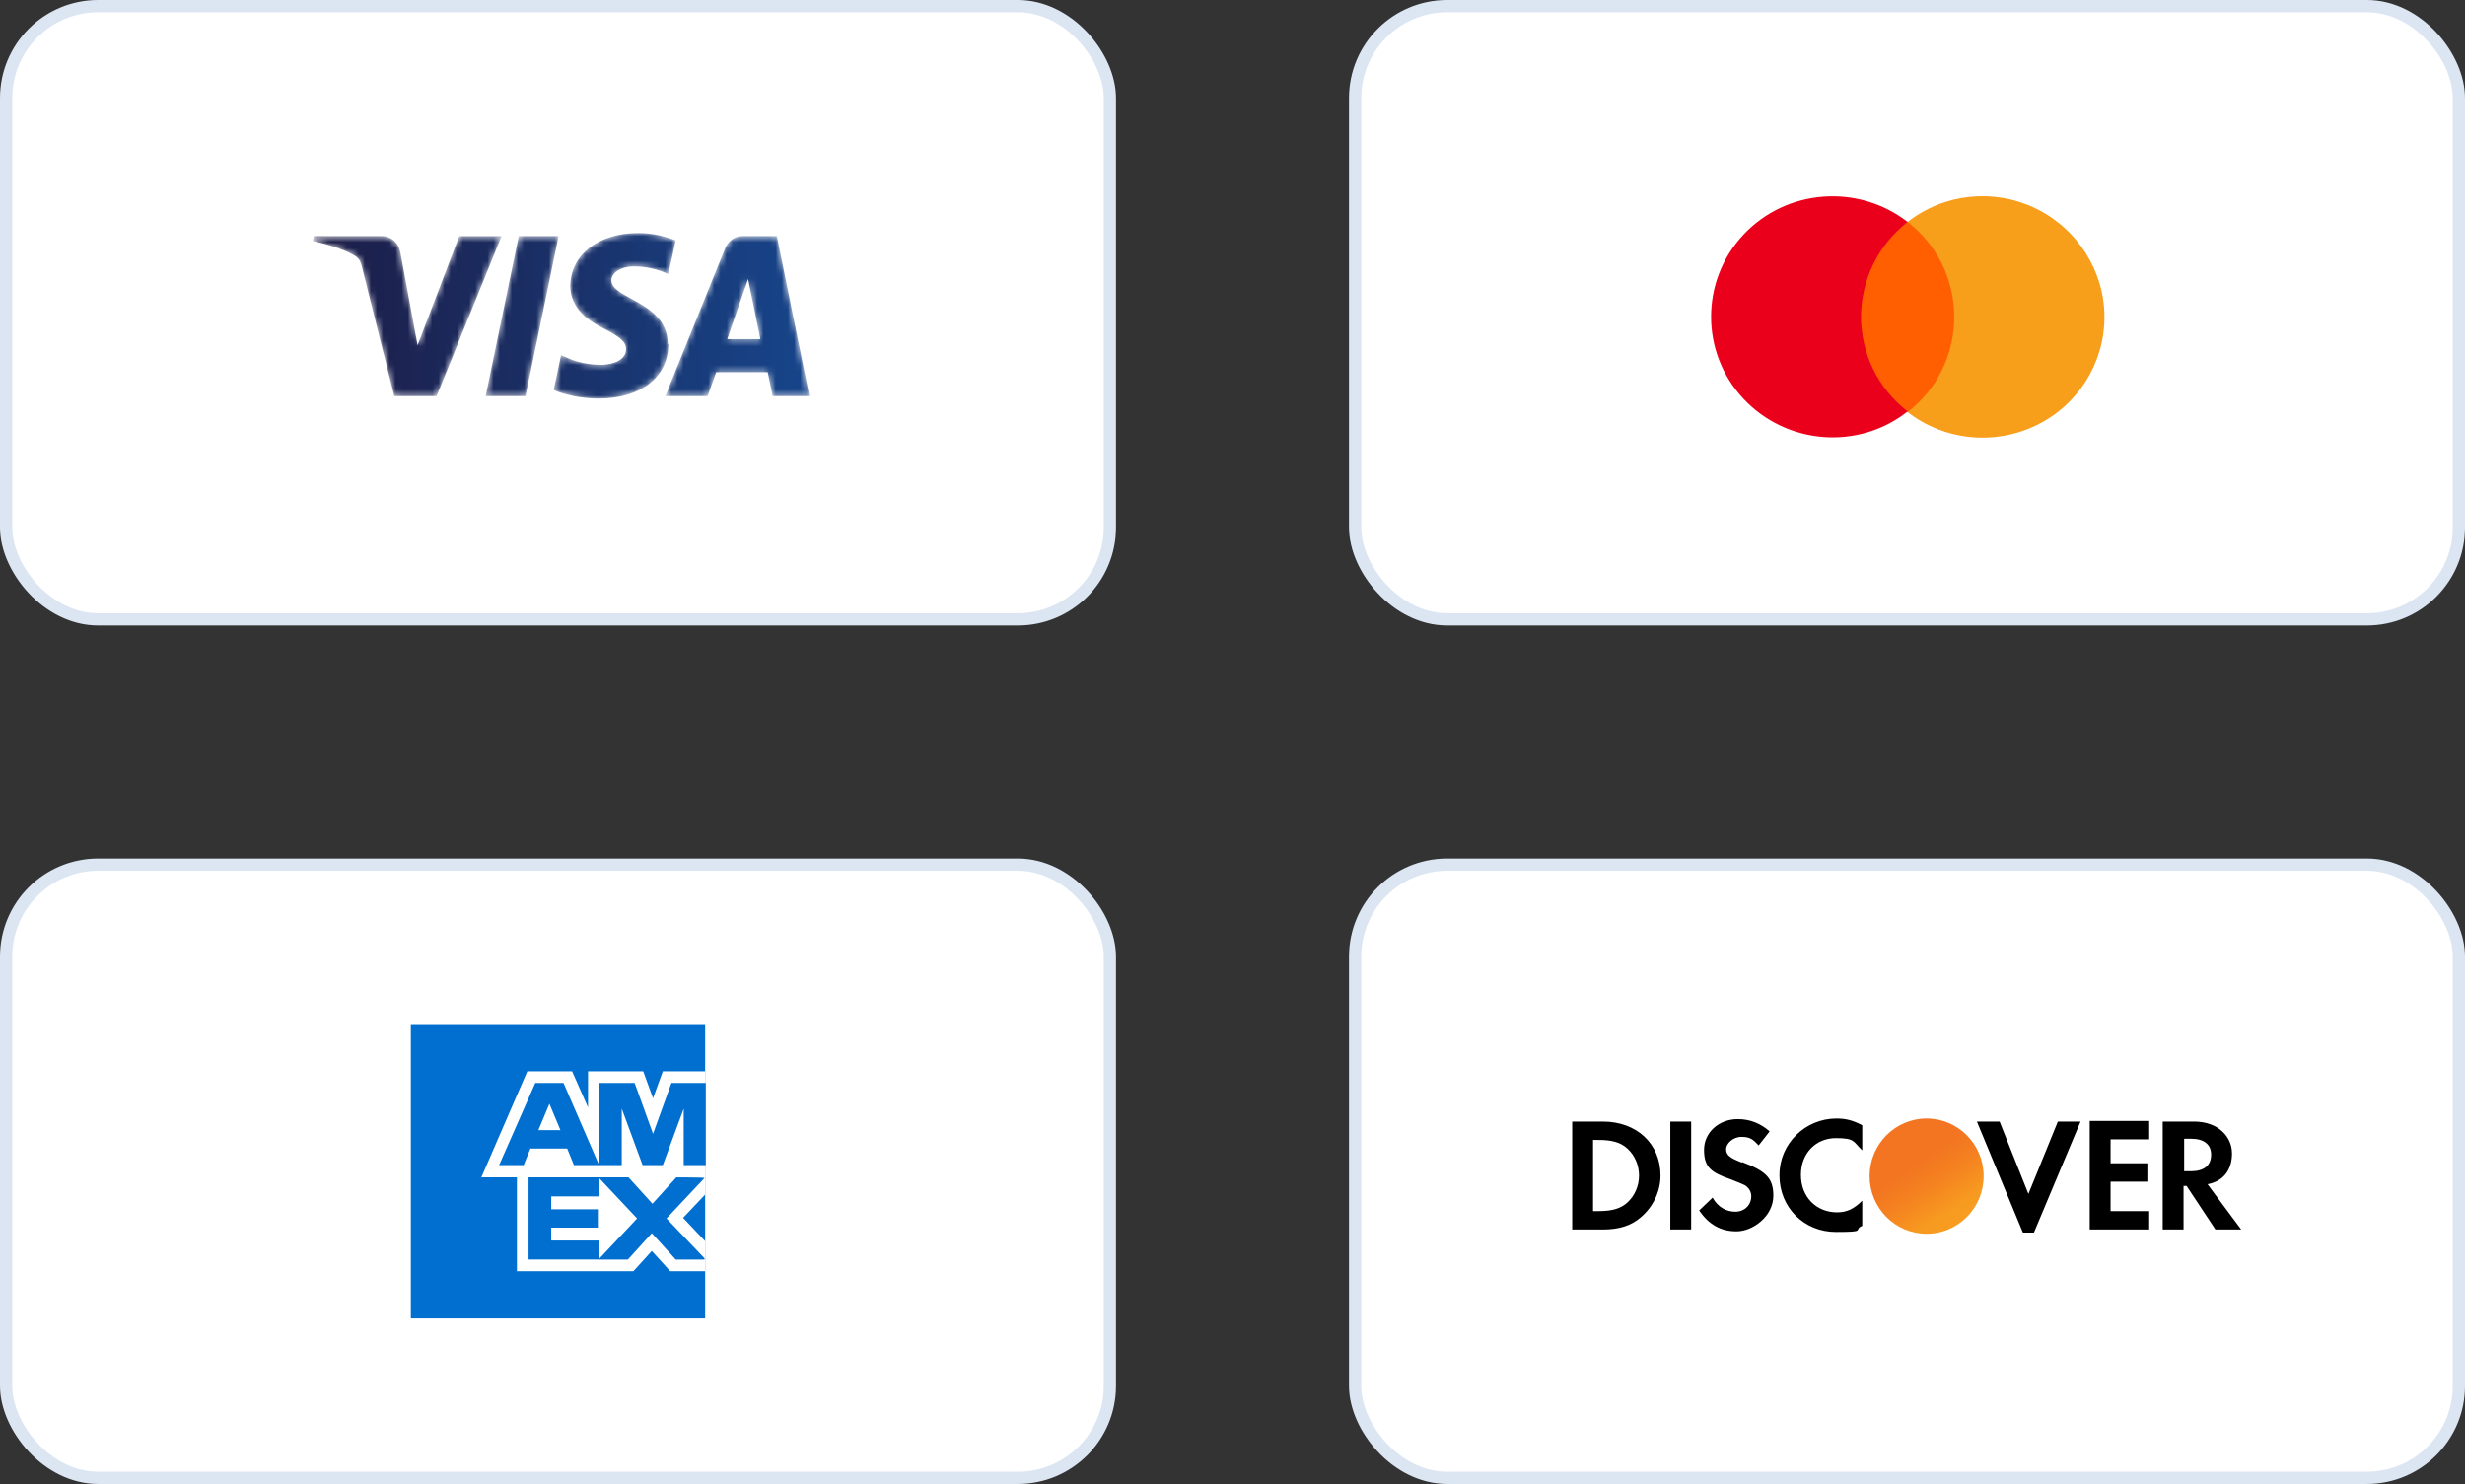 <?xml version="1.0" encoding="UTF-8"?>
<svg xmlns="http://www.w3.org/2000/svg" version="1.1" xmlns:xlink="http://www.w3.org/1999/xlink"  width="402" height="242" viewBox="0 0 402 242">
  <rect x="0" y="0" width="402" height="242" fill="#333333" stroke="none"/>
  <defs>
    <style>
      .cls-1 {
        stroke: #dce6f3;
        stroke-width: 2px;
      }

      .cls-1, .cls-2 {
        fill: #fff;
      }

      .cls-3 {
        fill: url(#linear-gradient-2);
      }

      .cls-4 {
        mask: url(#mask);
      }

      .cls-2, .cls-5, .cls-6 {
        fill-rule: evenodd;
      }

      .cls-7 {
        fill: #eb001b;
      }

      .cls-5 {
        fill: #016fd0;
      }

      .cls-8 {
        fill: #ff5f00;
      }

      .cls-9 {
        fill: #f79e1b;
      }

      .cls-6 {
        fill: url(#linear-gradient);
      }
    </style>
    <mask id="mask" x="51" y="38" width="81" height="27" maskUnits="userSpaceOnUse">
      <g id="prefix__c">
        <path id="prefix__a" class="cls-2" d="M91.1,38.5l-5.4,26.1h-6.5l5.4-26.1h6.5ZM118.6,55.3l3.4-9.8,2,9.8h-5.4,0ZM125.9,64.6h6.1l-5.3-26.1h-5.6c-1.3,0-2.3.8-2.8,1.9l-9.8,24.2h6.9l1.4-3.9h8.4s.8,3.9.8,3.9ZM108.9,56.1c0-6.9-9.2-7.3-9.2-10.4,0-.9.9-1.9,2.8-2.2.9-.1,3.5-.2,6.5,1.2l1.2-5.5c-1.6-.6-3.6-1.2-6.1-1.2-6.5,0-11,3.5-11.1,8.6,0,3.8,3.2,5.9,5.7,7.1,2.5,1.3,3.4,2.1,3.4,3.2,0,1.8-2,2.5-3.9,2.6-3.3,0-5.2-.9-6.7-1.6l-1.2,5.7c1.5.7,4.4,1.4,7.3,1.4,6.9,0,11.4-3.5,11.4-8.9h0ZM81.8,38.5l-10.6,26.1h-6.9l-5.2-20.8c-.3-1.3-.6-1.8-1.6-2.3-1.6-.9-4.2-1.7-6.5-2.2l.2-.8h11.1c1.4,0,2.7,1,3,2.7l2.8,15.1,6.8-17.8h6.9,0Z"/>
      </g>
    </mask>
    <linearGradient id="linear-gradient" x1="190.6" y1="132.7" x2="191.6" y2="132.7" gradientTransform="translate(-15389 3634) scale(81 -27)" gradientUnits="userSpaceOnUse">
      <stop offset="0" stop-color="#1d1c45"/>
      <stop offset="1" stop-color="#174489"/>
    </linearGradient>
    <linearGradient id="linear-gradient-2" x1="183.4" y1="134.1" x2="183" y2="134.7" gradientTransform="translate(-3094.6 2710.8) scale(18.6 -18.7)" gradientUnits="userSpaceOnUse">
      <stop offset="0" stop-color="#f89f20"/>
      <stop offset=".3" stop-color="#f79a20"/>
      <stop offset=".5" stop-color="#f68d20"/>
      <stop offset=".6" stop-color="#f58720"/>
      <stop offset=".7" stop-color="#f48120"/>
      <stop offset="1" stop-color="#f37521"/>
    </linearGradient>
  </defs>
  <!-- Generator: Adobe Illustrator 28.7.1, SVG Export Plug-In . SVG Version: 1.2.0 Build 142)  -->
  <g>
    <g id="Layer_1">
      <g>
        <rect class="cls-1" x="1" y="1" width="180" height="100" rx="15" ry="15"/>
        <rect class="cls-1" x="1" y="141" width="180" height="100" rx="15" ry="15"/>
        <rect class="cls-1" x="221" y="1" width="180" height="100" rx="15" ry="15"/>
        <rect class="cls-1" x="221" y="141" width="180" height="100" rx="15" ry="15"/>
        <g>
          <path class="cls-8" d="M302.4,36.2h17.4v31h-17.4v-31Z"/>
          <path class="cls-7" d="M303.5,51.7c0-6,2.8-11.8,7.6-15.5-8.1-6.3-19.8-5.4-26.8,2.1-7,7.5-7,19.2,0,26.7,7,7.5,18.7,8.5,26.8,2.1-4.8-3.7-7.6-9.4-7.6-15.5h0Z"/>
          <path class="cls-9" d="M343.2,51.7c0,7.5-4.3,14.4-11.2,17.7s-15,2.4-20.9-2.2c4.8-3.7,7.6-9.4,7.6-15.5s-2.8-11.8-7.6-15.5c6-4.7,14.1-5.5,20.9-2.2s11.2,10.2,11.2,17.7h0Z"/>
        </g>
        <g class="cls-4">
          <path class="cls-6" d="M91.1,38.5l-5.4,26.1h-6.5l5.4-26.1h6.5ZM118.6,55.3l3.4-9.8,2,9.8h-5.4,0ZM125.9,64.6h6.1l-5.3-26.1h-5.6c-1.3,0-2.3.8-2.8,1.9l-9.8,24.2h6.9l1.4-3.9h8.4s.8,3.9.8,3.9ZM108.9,56.1c0-6.9-9.2-7.3-9.2-10.4,0-.9.9-1.9,2.8-2.2.9-.1,3.5-.2,6.5,1.2l1.2-5.5c-1.6-.6-3.6-1.2-6.1-1.2-6.5,0-11,3.5-11.1,8.6,0,3.8,3.2,5.9,5.7,7.1,2.5,1.3,3.4,2.1,3.4,3.2,0,1.8-2,2.5-3.9,2.6-3.3,0-5.2-.9-6.7-1.6l-1.2,5.7c1.5.7,4.4,1.4,7.3,1.4,6.9,0,11.4-3.5,11.4-8.9h0ZM81.8,38.5l-10.6,26.1h-6.9l-5.2-20.8c-.3-1.3-.6-1.8-1.6-2.3-1.6-.9-4.2-1.7-6.5-2.2l.2-.8h11.1c1.4,0,2.7,1,3,2.7l2.8,15.1,6.8-17.8h6.9,0Z"/>
        </g>
        <g>
          <path class="cls-5" d="M67,215h48v-48h-48v48Z"/>
          <path class="cls-2" d="M84.3,207.3h19s3-3.3,3-3.3l3,3.3h5.7v-4.9l-3.6-3.8,3.6-3.8v-4.8h-30.7s0,17.2,0,17.2Z"/>
          <path class="cls-5" d="M86.2,205.4v-13.4h11.5v3.1h-7.8v2.1h7.6v3h-7.6v2.1h7.8v3.1h-11.5ZM110.3,192l-3.9,4.3-3.9-4.3h-4.9l6.3,6.7-6.3,6.7h4.8l3.9-4.3,3.9,4.3h4.7v-.2l-6.2-6.5,6.2-6.6h0c0-.1-4.7-.1-4.7-.1Z"/>
          <path class="cls-2" d="M86,174.7h7.3l2.6,5.9v-5.9h9l1.6,4.4,1.6-4.4h6.9v17.3h-36.5l7.5-17.3Z"/>
          <path class="cls-5" d="M87.8,184.3l1.8-4.3,1.8,4.3h-3.5ZM87.3,176.6l-5.9,13.4h4l1.1-2.7h6l1.1,2.7h4.1l-5.8-13.4h-4.6ZM97.7,190v-13.4h5.8s3,8.3,3,8.3l3-8.3h5.6v13.4h-3.6s0-9.2,0-9.2l-3.4,9.2h-3.3l-3.4-9.2v9.2h-3.6Z"/>
        </g>
        <g>
          <path d="M261.4,182.9h-5v17.6h5c2.6,0,4.6-.6,6.2-2,2-1.7,3.2-4.2,3.2-6.8,0-5.2-3.9-8.8-9.4-8.8ZM265.4,196.1c-1.1,1-2.5,1.4-4.7,1.4h-.9v-11.6h.9c2.2,0,3.6.4,4.7,1.4,1.2,1.1,1.9,2.7,1.9,4.4s-.7,3.3-1.9,4.4h0ZM272.4,200.5h3.4v-17.6h-3.4v17.6ZM284.1,189.6c-2.1-.8-2.6-1.3-2.6-2.2s1.1-2,2.5-2,1.9.4,2.8,1.4l1.8-2.3c-1.5-1.3-3.2-2-5.2-2-3.1,0-5.5,2.2-5.5,5s1.1,3.7,4.3,4.8c1.3.5,2,.8,2.4,1,.7.5,1,1.1,1,1.8,0,1.4-1.1,2.5-2.6,2.5s-2.9-.8-3.7-2.3l-2.2,2.1c1.6,2.3,3.5,3.4,6.1,3.4s6-2.4,6-5.8c0-2.8-1.1-4-5.1-5.5h0ZM290.2,191.7c0,5.2,4,9.2,9.2,9.2s2.7-.3,4.3-1v-4.1c-1.4,1.4-2.6,1.9-4.1,1.9-3.4,0-5.9-2.5-5.9-6.1s2.5-6,5.7-6,2.8.6,4.3,2v-4.1c-1.5-.8-2.7-1.1-4.2-1.1-5.1,0-9.3,4.1-9.3,9.2ZM330.8,194.7l-4.7-11.8h-3.7l7.5,18.1h1.8l7.6-18.1h-3.7s-4.8,11.8-4.8,11.8ZM340.8,200.5h9.7v-3h-6.3v-4.8h6v-3h-6v-3.9h6.3v-3h-9.7s0,17.6,0,17.6ZM360.1,193.1c2.5-.5,3.9-2.3,3.9-5s-2.2-5.2-6.2-5.2h-5.1v17.6h3.4v-7.1h.5l4.7,7.1h4.2l-5.5-7.4ZM357.2,191h-1v-5.3h1.1c2.1,0,3.3.9,3.3,2.6,0,1.8-1.2,2.7-3.3,2.7Z"/>
          <ellipse class="cls-3" cx="314.2" cy="191.8" rx="9.3" ry="9.4"/>
        </g>
      </g>
    </g>
  </g>
</svg>